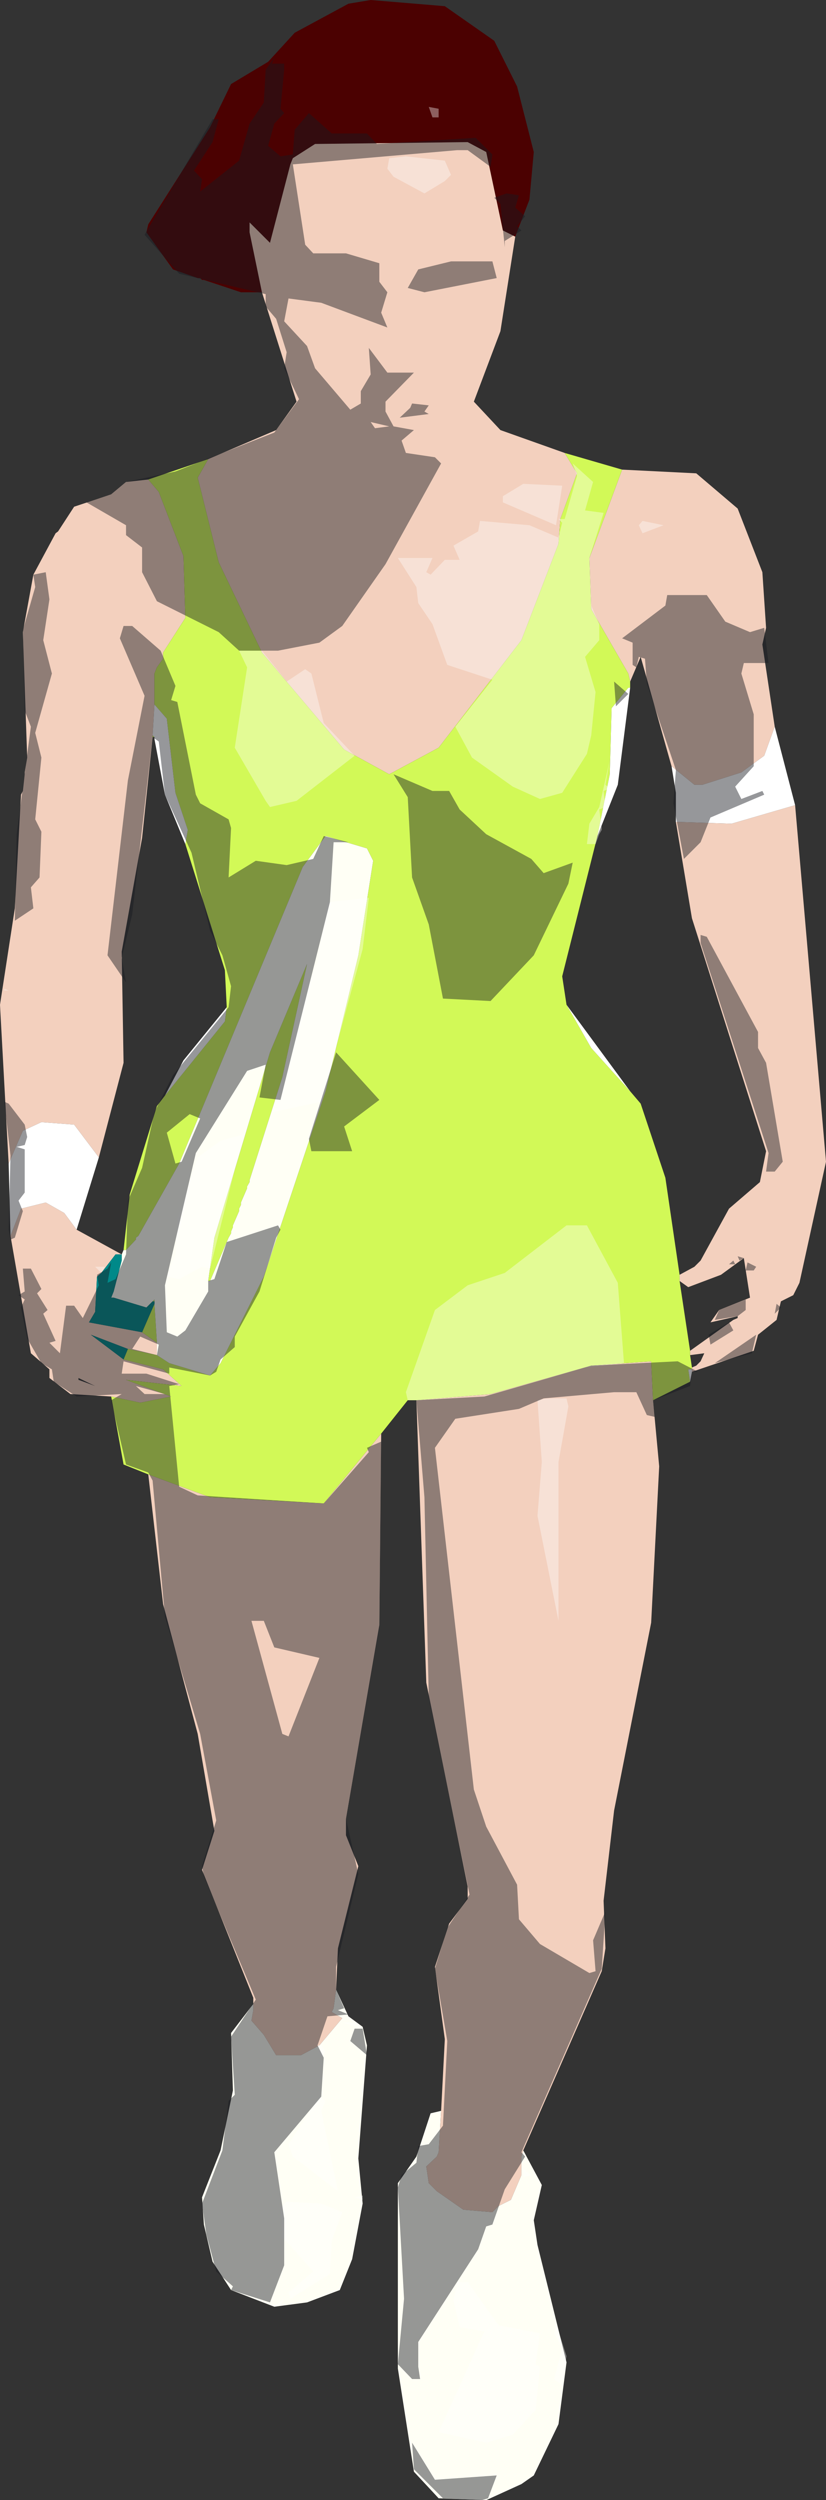 <?xml version="1.0" encoding="UTF-8" standalone="no"?>
<svg xmlns:xlink="http://www.w3.org/1999/xlink" height="202.3px" width="66.85px" xmlns="http://www.w3.org/2000/svg">
  <rect width="100%" height="100%" fill="#333333" stroke="none"/>
  <g transform="matrix(1.0, 0.0, 0.0, 1.0, -11.8, 49.0)">
    <path d="M53.5 -29.85 L52.5 -30.35 51.15 -36.7 49.65 -37.5 37.3 -37.35 35.5 -36.2 35.3 -35.7 33.65 -29.35 32.0 -31.0 32.0 -30.2 33.0 -25.35 31.3 -25.35 28.3 -26.35 28.15 -26.35 28.0 -26.5 27.8 -26.5 25.8 -27.2 23.65 -30.2 23.8 -30.85 28.8 -38.7 30.5 -42.2 33.5 -44.0 35.65 -46.35 40.0 -48.7 41.8 -49.0 47.8 -48.5 51.8 -45.7 53.65 -42.0 55.0 -36.7 54.65 -32.85 53.5 -29.85" fill="#4b0101" fill-rule="evenodd" stroke="none"/>
    <path d="M33.0 -25.35 L32.0 -30.2 32.0 -31.0 33.65 -29.35 35.3 -35.7 35.5 -36.2 37.3 -37.35 49.65 -37.5 51.15 -36.7 52.5 -30.35 53.5 -29.85 52.3 -22.2 50.15 -16.5 52.3 -14.2 57.5 -12.35 58.5 -10.7 57.15 -7.0 57.0 -5.0 54.0 2.8 47.3 11.5 43.3 13.65 39.65 11.65 33.0 3.8 29.5 -3.5 27.8 -10.35 28.65 -11.85 34.15 -14.2 35.8 -16.5 33.0 -25.35 M62.15 -11.0 L68.15 -10.7 71.5 -7.85 73.5 -2.7 73.8 1.8 73.5 3.15 74.5 9.8 73.65 12.15 71.8 13.5 68.65 14.5 68.0 14.5 66.15 13.0 63.65 4.15 62.8 6.15 62.65 5.5 59.65 0.3 59.5 -3.85 62.15 -11.0 M76.15 16.15 L78.65 45.0 76.5 54.8 76.0 55.8 75.0 56.3 74.65 57.8 73.15 59.0 72.8 60.3 67.8 62.0 67.8 61.8 67.8 61.65 68.15 61.5 68.5 61.15 68.8 60.5 67.65 60.65 67.65 60.3 71.15 57.8 71.5 57.65 71.5 57.5 69.3 58.0 70.0 57.0 72.5 56.0 72.0 52.8 70.15 54.15 67.5 55.15 66.8 54.65 66.8 54.15 68.0 53.5 68.5 53.0 70.8 48.8 73.3 46.65 73.8 44.15 67.8 25.3 66.5 17.5 71.0 17.65 76.15 16.15 M64.65 64.3 L65.15 69.65 64.5 82.3 61.5 97.5 60.65 104.8 60.8 108.65 60.5 110.5 54.15 125.0 54.0 125.5 54.0 127.0 53.15 129.0 52.15 129.5 51.65 130.0 49.3 129.8 47.15 128.3 46.5 127.65 46.3 126.3 47.15 125.5 47.3 125.15 47.5 121.8 47.8 116.0 47.0 110.15 48.15 106.65 49.65 104.65 49.65 103.65 46.3 87.15 45.5 64.3 51.5 63.8 59.65 61.5 64.5 61.15 64.65 64.3 M42.65 67.0 L42.5 82.5 39.8 98.15 39.8 99.5 40.8 102.0 39.15 108.65 39.0 112.0 38.8 113.5 38.65 113.8 39.5 114.3 37.65 116.5 36.15 117.3 34.15 117.3 33.15 115.65 32.15 114.5 32.3 113.65 32.3 113.15 32.3 112.65 28.15 102.3 29.15 99.15 27.8 91.3 25.0 80.8 23.8 70.3 28.8 72.15 38.0 72.65 42.65 67.0 M20.8 64.0 L17.5 63.8 15.8 62.5 15.8 61.8 14.3 60.5 12.65 51.0 13.5 48.8 15.5 48.3 17.0 49.15 18.0 50.5 21.65 52.5 21.15 52.5 20.0 54.0 19.65 54.3 19.5 57.15 19.0 58.0 23.3 58.8 24.5 59.65 24.5 60.65 22.15 60.15 19.15 59.0 21.8 61.0 25.0 61.8 26.5 63.15 22.0 62.65 25.65 64.0 23.15 64.5 20.8 64.0 M12.5 45.15 L11.8 32.3 13.0 24.5 13.5 15.3 13.65 15.0 13.8 13.65 13.8 13.5 14.0 12.3 13.65 2.15 14.5 -2.5 16.3 -5.85 16.5 -6.0 17.8 -8.0 20.8 -9.0 22.0 -10.0 23.8 -10.2 24.65 -9.2 26.65 -4.0 26.8 1.0 25.0 3.8 25.0 4.3 24.5 5.0 24.3 5.5 24.3 8.0 24.15 10.5 24.15 10.65 23.3 18.8 21.65 28.0 21.8 37.0 19.8 44.65 17.8 42.0 15.15 41.8 13.65 42.5 12.5 45.15 M18.15 62.65 L19.5 63.15 18.15 62.5 18.15 62.65" fill="#f3d0be" fill-rule="evenodd" stroke="none"/>
    <path d="M28.65 -11.85 L27.8 -10.35 29.5 -3.5 33.0 3.8 39.65 11.65 43.3 13.65 47.3 11.5 54.0 2.8 57.0 -5.0 57.15 -7.0 58.5 -10.7 57.5 -12.35 62.15 -11.0 59.5 -3.85 59.65 0.3 62.65 5.5 62.8 6.15 62.8 6.65 62.65 6.65 61.3 8.3 61.15 13.65 60.15 18.65 57.3 30.0 57.65 32.3 59.65 35.8 62.8 39.3 63.65 40.3 65.65 46.3 66.8 54.15 66.8 54.65 67.65 60.3 67.65 60.65 67.8 61.65 67.8 61.8 67.5 61.8 67.65 62.8 64.65 64.3 64.5 61.15 59.65 61.5 51.5 63.8 45.5 64.3 44.8 64.3 42.65 67.0 38.0 72.65 28.8 72.15 23.8 70.3 21.8 69.5 20.8 64.0 23.15 64.5 25.65 64.0 22.0 62.65 26.5 63.15 25.0 61.8 21.8 61.0 22.15 60.15 24.5 60.65 25.5 61.3 28.8 62.3 29.65 61.3 33.15 54.3 38.15 39.3 40.8 28.3 42.0 20.65 41.5 19.65 38.15 18.65 36.3 21.15 26.3 45.15 23.0 51.0 22.8 51.15 22.8 51.3 22.0 52.15 21.8 52.15 22.3 47.65 24.5 40.5 25.15 39.65 30.0 33.65 30.15 32.5 30.0 29.5 26.8 19.3 27.0 18.15 26.0 15.15 25.3 9.15 24.3 8.0 24.3 5.5 24.5 5.0 25.0 4.3 25.0 3.8 26.8 1.0 26.65 -4.0 24.65 -9.2 23.8 -10.2 28.65 -11.85 M24.3 10.65 L24.15 10.65 24.15 10.5 24.3 10.65 M32.0 46.65 L31.8 47.0 31.8 47.15 31.3 48.3 31.3 48.5 31.15 48.8 31.15 49.0 30.65 50.15 30.65 50.3 30.5 50.65 30.5 50.8 30.3 51.15 28.8 54.65 28.65 54.65 29.15 51.15 33.65 36.15 36.65 29.0 34.65 38.15 32.0 46.5 32.0 46.65 M23.3 58.8 L24.3 56.5 24.5 59.65 23.3 58.8 M24.3 56.3 L24.15 56.3 24.3 56.15 24.3 56.3" fill="#d2f957" fill-rule="evenodd" stroke="none"/>
    <path d="M74.5 9.8 L76.15 16.15 71.0 17.65 66.5 17.5 66.5 15.15 66.15 13.0 68.0 14.5 68.65 14.5 71.8 13.5 73.65 12.15 74.5 9.8 M67.8 62.0 L67.65 62.8 67.5 61.8 67.8 61.8 67.8 62.0 M12.65 51.0 L12.5 45.15 13.65 42.5 15.15 41.8 17.8 42.0 19.8 44.65 18.0 50.5 17.0 49.15 15.5 48.3 13.5 48.8 12.65 51.0 M60.15 18.65 L61.15 13.65 61.3 8.3 62.65 6.65 62.8 6.65 61.8 14.5 60.15 18.65 M57.65 32.3 L62.8 39.3 59.65 35.8 57.65 32.3 M24.3 8.0 L25.3 9.15 26.0 15.15 27.0 18.15 26.8 19.3 25.15 15.3 24.3 10.8 24.3 10.65 24.15 10.5 24.3 8.0 M30.15 32.5 L30.0 33.65 25.15 39.65 26.65 36.8 30.15 32.5" fill="#ffffff" fill-rule="evenodd" stroke="none"/>
    <path d="M54.15 125.0 L55.65 127.8 55.0 130.65 55.3 132.65 57.65 142.15 57.0 147.15 55.0 151.3 54.0 152.0 51.15 153.3 47.3 153.15 45.3 151.0 44.0 142.65 44.0 127.65 45.5 125.5 46.65 122.0 47.5 121.8 47.3 125.15 47.15 125.5 46.3 126.3 46.5 127.65 47.15 128.3 49.3 129.8 51.65 130.0 52.15 129.5 53.15 129.0 54.0 127.0 54.0 125.5 54.15 125.0 M39.0 112.0 L40.0 114.15 41.15 115.0 41.5 116.5 40.8 125.65 41.15 129.3 40.3 133.8 39.3 136.3 36.65 137.3 34.0 137.65 30.5 136.3 29.0 134.0 28.3 131.0 28.15 128.8 29.65 125.0 30.65 120.15 30.5 115.5 32.3 113.15 32.3 113.65 32.15 114.5 33.15 115.65 34.15 117.3 36.15 117.3 37.65 116.5 39.5 114.3 38.65 113.8 38.8 113.5 39.0 112.0 M21.8 52.15 L22.0 52.15 22.8 51.3 22.8 51.15 23.0 51.0 26.3 45.15 36.3 21.15 38.15 18.65 41.5 19.65 42.0 20.65 40.8 28.3 38.15 39.3 33.15 54.3 29.65 61.3 28.8 62.3 25.5 61.3 24.5 60.65 24.5 59.65 24.3 56.5 24.3 56.3 24.3 56.15 24.15 56.3 23.65 56.8 21.0 56.0 20.8 56.0 21.0 55.5 21.65 53.0 21.65 52.5 21.8 52.15 M32.0 46.65 L32.0 46.5 34.65 38.15 36.65 29.0 33.65 36.15 29.15 51.15 28.65 54.65 28.8 54.65 30.3 51.15 30.5 50.8 30.5 50.65 30.65 50.3 30.65 50.15 31.15 49.0 31.15 48.8 31.3 48.5 31.3 48.3 31.8 47.15 31.8 47.0 32.0 46.65" fill="#fffff5" fill-rule="evenodd" stroke="none"/>
    <path d="M22.15 60.15 L21.8 61.0 19.15 59.0 22.15 60.15 M21.65 52.5 L21.65 53.0 21.0 55.5 20.8 56.0 21.0 56.0 23.65 56.8 24.15 56.3 24.3 56.3 24.3 56.5 23.3 58.8 19.0 58.0 19.5 57.15 19.65 54.3 20.0 54.0 21.15 52.5 21.65 52.5" fill="#008989" fill-rule="evenodd" stroke="none"/>
    <path d="M59.3 50.15 L61.8 54.8 62.3 61.3 59.15 61.65 51.5 63.8 45.65 64.3 44.8 64.3 44.65 63.65 47.0 57.0 49.65 55.0 52.65 54.0 57.65 50.15 59.3 50.15 M60.8 16.3 L60.3 16.5 60.5 18.0 60.5 18.15 60.3 18.5 60.0 19.3 59.3 19.3 59.5 17.65 60.3 16.3 61.15 12.5 60.8 14.5 61.15 14.8 60.65 15.0 60.8 16.3 M63.8 -6.85 L65.5 -6.5 63.8 -5.85 63.5 -6.5 63.8 -6.85 M58.5 -10.5 L58.15 -11.5 59.8 -10.0 59.15 -7.7 60.65 -7.5 59.5 -3.85 59.65 0.0 60.3 1.5 60.3 2.8 59.15 4.15 60.0 7.0 59.65 10.5 59.3 12.0 57.3 15.15 55.5 15.65 53.3 14.65 50.0 12.3 48.65 9.8 51.65 6.0 48.0 4.8 46.8 1.5 45.65 -0.2 45.5 -1.5 44.0 -3.85 46.8 -3.85 46.3 -2.7 46.65 -2.5 47.8 -3.7 49.0 -3.7 48.5 -4.85 50.5 -6.0 50.65 -6.85 54.65 -6.5 57.0 -5.5 57.3 -6.7 57.0 -7.0 57.5 -7.0 58.5 -10.5 M54.15 -9.85 L57.3 -9.7 56.8 -6.5 52.5 -8.35 52.5 -8.85 54.15 -9.85 M57.0 69.3 L57.0 82.15 55.3 73.65 55.65 69.3 55.3 64.3 56.0 64.15 57.65 64.15 57.8 64.8 57.0 69.3 M51.0 139.65 L49.0 139.3 48.5 137.15 48.8 135.65 49.65 135.65 52.15 139.15 55.5 139.8 55.15 142.3 55.5 142.5 55.15 146.0 53.3 148.0 51.15 148.65 47.3 147.8 51.0 139.65 M56.65 139.8 L56.8 139.0 57.65 141.65 57.3 144.0 56.65 143.5 57.3 141.0 56.65 139.8 M54.15 126.5 L54.8 127.0 54.15 127.15 54.15 126.5 M46.5 -40.35 L47.3 -40.2 47.3 -39.5 46.8 -39.5 46.5 -40.35 M44.65 -36.35 L47.8 -36.0 48.3 -34.85 47.8 -34.35 46.15 -33.35 43.65 -34.7 43.15 -35.35 43.3 -36.2 44.65 -36.35 M31.15 3.65 L33.0 3.65 35.0 6.15 36.5 5.15 37.0 5.5 38.0 9.5 40.5 12.15 35.8 15.8 33.65 16.3 33.3 15.8 30.8 11.5 31.8 5.0 31.15 3.65 M41.65 23.65 L41.15 27.8 37.8 40.15 33.8 41.0 34.0 40.65 34.3 40.65 34.0 40.5 34.15 40.0 34.3 39.65 34.3 39.5 35.0 37.5 35.0 37.15 35.15 36.65 35.15 36.5 35.65 35.0 35.65 34.65 35.8 34.15 35.8 34.0 36.3 32.5 36.3 32.15 36.5 31.65 36.5 31.5 37.5 28.8 38.3 24.0 41.65 23.65 M12.15 31.0 L12.5 31.15 12.15 31.15 12.15 31.0 M31.5 42.8 L28.8 53.65 28.15 53.5 26.3 54.5 25.3 54.3 26.0 52.5 26.15 49.65 27.8 44.65 29.65 43.3 31.5 42.8 M20.3 53.5 L20.0 54.0 19.5 53.5 20.3 53.5 M34.15 137.5 L34.8 137.0 34.5 137.5 34.15 137.5 M35.0 129.15 L37.8 129.3 39.5 130.0 38.65 132.3 38.5 135.0 35.3 137.0 35.15 136.5 37.15 134.8 34.65 132.0 34.5 129.65 35.0 129.15 M41.15 128.65 L41.15 129.0 40.5 128.8 41.15 128.65 M37.5 116.5 L37.8 116.5 38.15 117.0 37.8 117.5 37.5 116.5 M39.5 114.65 L40.5 114.65 41.15 115.15 39.5 114.65 M37.65 120.65 L38.15 121.0 37.8 121.8 39.15 128.3 35.5 125.5 35.15 124.5 37.65 120.65" fill="#ffffff" fill-opacity="0.369" fill-rule="evenodd" stroke="none"/>
    <path d="M52.8 -33.35 L53.8 -33.2 53.5 -32.2 54.3 -31.5 53.65 -30.7 54.0 -30.35 52.65 -29.5 52.65 -29.0 52.3 -32.5 51.8 -33.0 52.8 -33.35 M71.15 58.65 L69.3 59.8 69.15 59.0 70.8 58.0 71.15 58.65 M72.3 53.15 L73.0 53.5 72.8 53.8 72.15 53.8 72.3 53.15 M71.3 53.3 L70.8 53.3 71.15 53.0 71.3 53.3 M72.0 52.8 L71.65 53.0 71.5 52.65 72.0 52.8 M68.5 26.65 L69.0 26.8 73.15 34.5 73.15 35.8 73.8 37.0 75.15 45.0 74.5 45.8 73.8 45.8 74.0 44.3 68.5 27.3 68.5 26.65 M58.15 20.8 L57.8 22.5 55.0 28.3 51.5 32.0 47.65 31.8 46.5 25.8 45.15 22.0 44.8 15.5 43.65 13.65 46.8 15.0 48.15 15.0 49.0 16.5 51.15 18.5 54.8 20.5 55.8 21.65 58.15 20.8 M61.65 8.15 L61.5 6.15 62.65 7.15 61.65 8.15 M72.0 4.65 L71.8 5.5 72.8 8.8 72.8 13.0 71.3 14.65 71.8 15.65 73.5 15.0 73.65 15.3 69.3 17.15 68.5 19.15 67.15 20.5 66.3 16.0 66.5 13.3 64.15 6.3 64.0 4.3 63.5 4.15 63.3 5.0 63.0 4.8 63.0 3.0 62.15 2.65 65.65 0.0 65.8 -0.85 69.0 -0.85 70.5 1.3 72.5 2.15 73.65 1.8 74.0 4.65 72.0 4.65 M51.65 -27.85 L52.0 -26.5 46.15 -25.35 44.8 -25.7 45.65 -27.2 48.3 -27.85 51.65 -27.85 M50.3 -37.85 L51.65 -36.5 51.5 -35.5 49.65 -36.85 48.8 -36.85 35.5 -35.7 36.5 -29.2 37.15 -28.5 39.8 -28.5 42.5 -27.7 42.5 -26.2 43.15 -25.35 42.65 -23.7 43.15 -22.5 37.8 -24.5 35.15 -24.85 34.8 -23.0 36.65 -21.0 37.3 -19.2 40.15 -15.85 41.0 -16.35 41.0 -17.35 41.8 -18.7 41.65 -20.85 43.15 -18.85 45.3 -18.85 43.0 -16.5 43.0 -15.7 43.65 -14.5 45.3 -14.2 44.3 -13.35 44.65 -12.35 47.0 -12.0 47.5 -11.5 43.0 -3.35 39.5 1.65 37.65 3.0 34.3 3.65 31.15 3.65 29.5 2.15 24.5 -0.35 23.3 -2.7 23.3 -4.7 22.0 -5.7 22.0 -6.5 18.8 -8.35 20.8 -9.0 22.0 -10.0 26.0 -10.85 34.0 -14.0 36.0 -16.7 34.8 -19.2 35.0 -20.5 34.15 -23.2 33.3 -24.2 33.3 -25.2 26.3 -26.85 23.5 -30.0 29.0 -39.35 29.5 -39.35 29.0 -37.5 27.5 -35.2 28.15 -34.5 28.0 -33.5 31.15 -36.0 32.0 -39.0 33.15 -40.7 33.3 -43.35 34.0 -44.35 33.8 -43.85 34.8 -43.85 34.8 -43.35 34.5 -40.2 34.8 -39.85 34.0 -39.0 33.5 -37.2 34.5 -36.35 35.5 -36.5 35.65 -38.5 36.8 -39.85 38.65 -38.2 41.5 -38.2 42.3 -37.35 50.3 -37.85 M72.15 56.15 L72.15 57.0 71.5 57.5 69.65 57.8 70.0 57.0 72.15 56.15 M72.65 60.5 L69.65 61.3 73.0 59.0 72.65 60.5 M74.5 57.3 L74.65 56.5 75.0 56.8 74.5 57.3 M53.8 65.0 L48.65 65.8 47.0 68.15 50.15 95.8 51.15 98.8 53.65 103.5 53.8 106.3 55.5 108.3 59.5 110.65 60.0 110.5 59.8 108.0 60.8 105.65 60.5 110.3 54.0 125.15 54.3 125.5 52.65 128.15 51.65 131.0 51.15 131.15 50.5 133.0 45.65 140.5 45.65 142.5 45.8 143.5 45.15 143.5 44.0 142.3 44.5 137.0 44.0 128.0 44.3 127.0 45.5 126.0 45.65 124.65 46.5 124.5 47.65 123.0 48.0 116.15 47.0 110.3 48.0 107.0 49.8 104.3 46.5 88.3 46.15 72.15 45.5 64.3 51.0 64.0 59.65 61.5 66.65 61.15 68.3 62.0 67.8 62.0 67.65 63.15 64.65 64.3 64.8 65.65 64.15 65.5 63.3 63.65 61.5 63.65 55.8 64.15 53.8 65.0 M14.5 -2.5 L15.5 -2.7 15.8 -0.5 15.3 2.8 16.0 5.5 14.65 10.3 15.15 12.3 14.65 17.3 15.15 18.3 15.0 22.0 14.3 22.8 14.5 24.5 13.0 25.5 13.15 18.5 14.3 9.8 13.8 8.5 13.65 2.0 14.65 -1.5 14.5 -2.5 M51.3 153.15 L50.8 153.3 47.65 153.15 45.3 150.8 45.15 148.65 47.0 151.65 52.0 151.3 51.3 153.15 M41.8 -14.85 L42.15 -14.35 43.3 -14.5 41.8 -14.85 M44.15 -15.2 L45.0 -16.0 45.15 -16.35 46.5 -16.2 46.15 -15.7 46.5 -15.5 44.15 -15.2 M30.5 18.0 L30.3 22.0 32.5 20.65 35.0 21.0 37.15 20.5 38.0 18.65 40.0 19.15 38.8 19.15 38.5 24.0 34.5 40.0 32.8 39.8 33.3 37.15 31.8 37.65 27.65 44.3 25.15 55.0 25.3 58.8 26.15 59.15 26.8 58.65 28.65 55.5 28.65 54.65 29.15 54.5 30.15 51.5 34.3 50.15 34.5 50.5 34.15 51.15 32.8 55.5 30.8 59.15 30.8 60.0 29.65 61.0 29.3 62.0 28.8 62.3 25.5 61.65 25.5 62.15 21.8 61.15 21.65 62.15 23.65 62.15 26.3 63.0 25.5 63.15 26.3 71.3 27.8 72.0 38.0 72.65 41.65 68.5 41.5 68.15 42.65 67.65 42.5 82.65 39.8 98.15 40.8 102.65 39.0 110.15 39.0 112.0 39.65 113.5 39.15 113.65 40.0 114.0 38.3 114.15 37.5 116.5 38.0 117.5 37.8 120.65 34.0 125.15 34.8 130.5 34.8 134.3 33.65 137.3 30.5 136.3 30.65 136.0 29.3 134.8 28.5 131.8 28.15 129.3 29.8 125.0 30.3 121.0 30.8 120.5 30.5 115.8 32.5 112.8 28.3 102.8 28.15 102.0 29.3 98.3 28.0 91.3 25.15 81.8 24.15 70.8 23.8 70.15 22.0 69.5 20.8 64.3 21.65 63.8 18.0 64.0 16.15 62.8 16.0 61.8 15.15 61.3 14.0 59.3 13.5 56.8 13.8 56.15 13.3 55.8 13.8 55.5 13.65 53.65 14.3 53.65 15.15 55.3 14.8 55.65 15.65 57.0 15.3 57.3 16.3 59.5 15.8 59.65 16.65 60.5 17.15 56.65 17.8 56.65 18.5 57.65 19.8 55.0 19.65 54.15 20.5 53.65 20.8 53.15 20.5 54.8 21.15 54.5 22.0 52.5 22.15 48.15 23.3 45.5 24.3 41.0 25.8 38.0 30.3 32.5 30.5 30.8 29.8 28.3 28.8 26.3 27.3 20.0 25.15 15.3 24.65 11.0 24.15 10.65 22.5 25.0 21.65 28.5 22.0 30.5 20.5 28.3 22.15 14.15 23.5 7.3 21.5 2.65 21.8 1.65 22.5 1.65 24.8 3.65 26.0 6.5 25.65 7.65 26.15 7.8 27.65 15.3 28.0 16.0 30.3 17.3 30.5 18.0 M12.65 44.5 L12.15 40.15 12.5 40.3 13.8 42.0 14.0 43.0 13.8 43.65 13.15 43.8 13.8 44.0 13.8 47.5 13.3 48.15 13.65 49.0 13.0 51.15 12.65 51.3 12.5 50.5 12.65 44.5 M27.15 41.15 L25.3 42.65 26.0 45.15 26.5 45.0 28.0 41.5 27.15 41.15 M37.0 44.15 L36.8 43.15 39.0 36.15 42.5 40.0 39.65 42.15 40.3 44.15 37.0 44.15 M23.15 59.15 L22.5 60.15 24.5 60.65 24.65 59.8 23.15 59.15 M23.5 63.8 L25.15 63.8 22.8 63.15 23.5 63.8 M35.15 91.5 L37.65 85.15 34.0 84.3 33.15 82.15 32.15 82.15 34.65 91.3 35.15 91.5 M40.5 115.15 L41.15 115.15 41.5 117.3 40.15 116.15 40.5 115.15" fill="#171a20" fill-opacity="0.451" fill-rule="evenodd" stroke="none"/>
  </g>
</svg>
